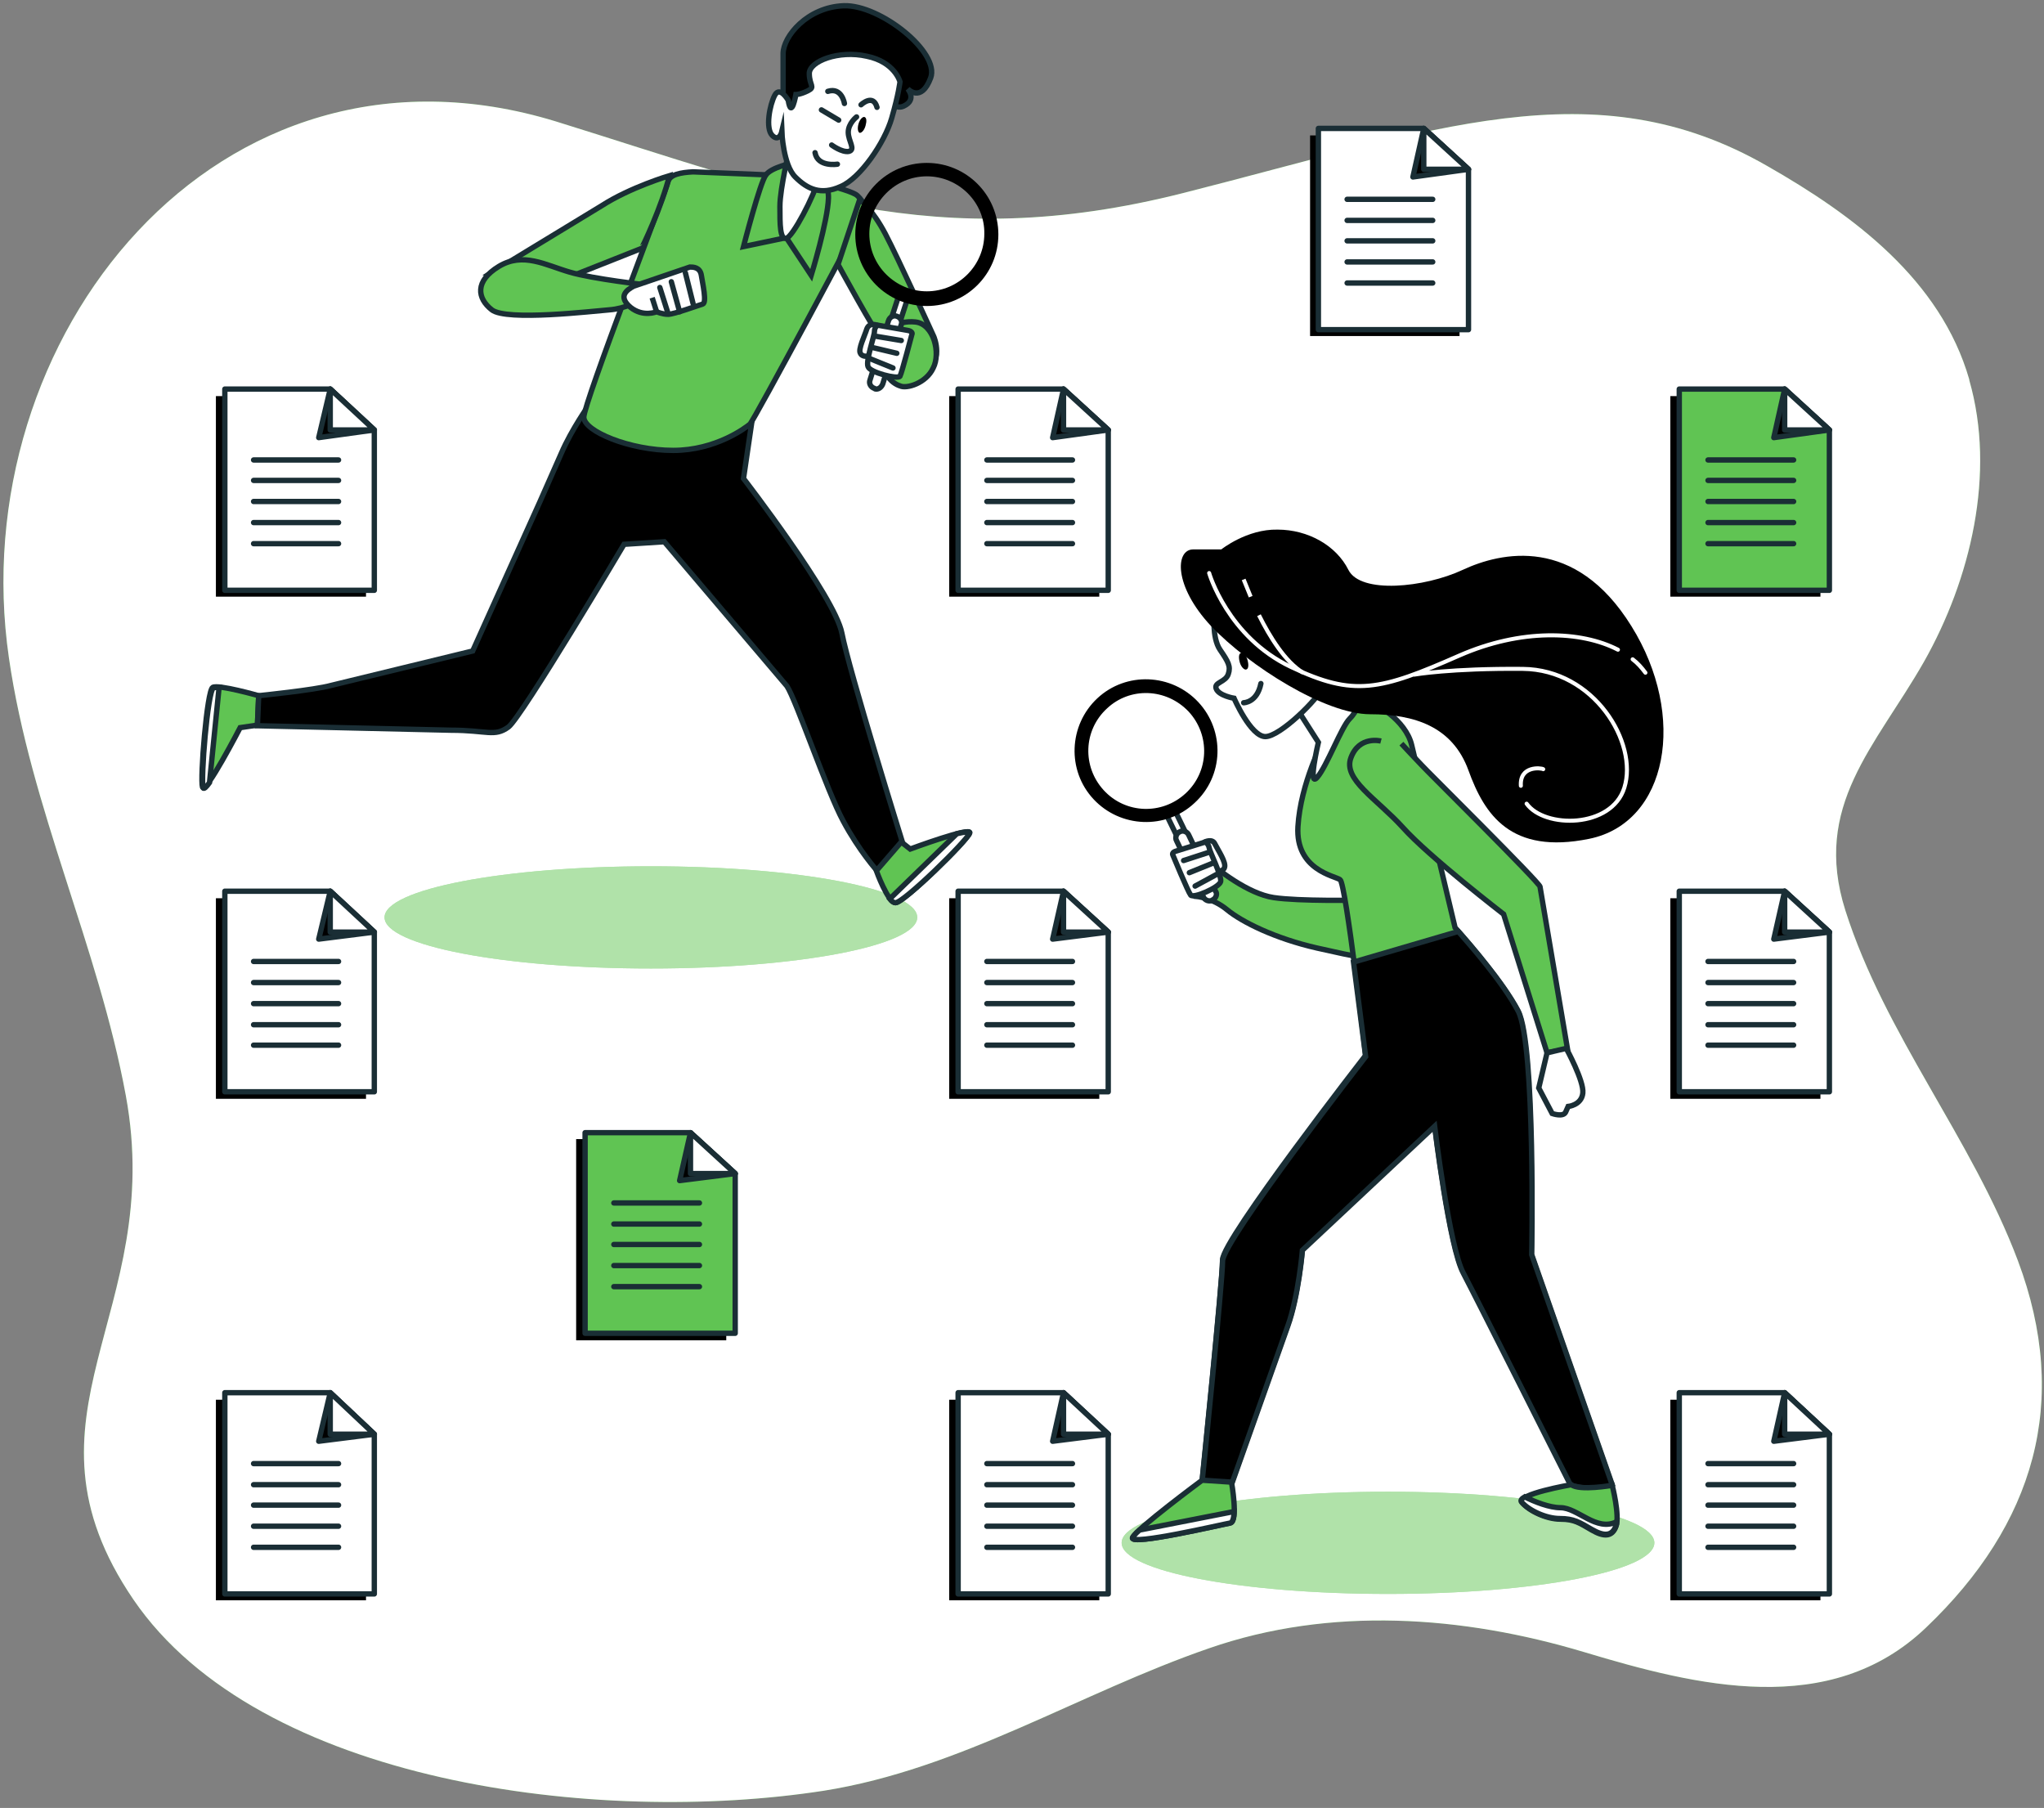 <svg xmlns="http://www.w3.org/2000/svg" xmlns:xlink="http://www.w3.org/1999/xlink" viewBox="0 0 320 283" xmlns:v="https://vecta.io/nano"><rect x="0" y="0" width="320" height="283" fill="#808080" stroke="none"/><style><![CDATA[.N{fill:#fff}.O{stroke-miterlimit:10}.P{stroke:#1a2e35}.Q{stroke-width:.838}.R{stroke-linecap:round}.S{fill:#60c453}.T{stroke-linejoin:round}.U{fill:none}]]></style><use xlink:href="#B" class="S"/><use xlink:href="#B" opacity=".7" class="N"/><path d="M172.1 172h-23.5v-31.4h16.5l7 6.4z"/><g class="O P Q T"><path d="M173.5 170.9H150v-31.4h16.5l7 6.4z" class="N"/><path d="M166.5 139.5l-1.7 7.5 8.7-1.1z"/><g class="N"><path d="M166.5 139.5v6.4h7z"/><path d="M154.5 150.5h13.4m-13.4 3.3h13.4m-13.4 3.3h13.4m-13.4 3.3h13.4m-13.4 3.2h13.4" class="R"/></g></g><path d="M285 172h-23.5v-31.4H278l7 6.4z"/><g class="O P Q T"><path d="M286.4 170.9h-23.5v-31.4h16.5l7 6.4z" class="N"/><path d="M279.4 139.5l-1.7 7.5 8.7-1.1z"/><g class="N"><path d="M279.4 139.5v6.4h7z"/><path d="M267.4 150.5h13.4m-13.4 3.3h13.4m-13.4 3.3h13.4m-13.4 3.3h13.4m-13.4 3.2h13.4" class="R"/></g></g><path d="M57.3 172H33.8v-31.4h16.5l7 6.4z"/><g class="O P Q T"><path d="M58.6 170.9H35.2v-31.4h16.5l6.9 6.4z" class="N"/><path d="M51.7 139.5l-1.8 7.5 8.7-1.1z"/><g class="N"><path d="M51.7 139.5v6.4h6.9z"/><path d="M39.7 150.5H53m-13.3 3.3H53m-13.3 3.3H53m-13.3 3.3H53m-13.3 3.2H53" class="R"/></g></g><path d="M172.1 250.5h-23.5v-31.4h16.5l7 6.4z"/><g class="O P Q T"><path d="M173.5 249.5H150V218h16.5l7 6.5z" class="N"/><path d="M166.5 218l-1.7 7.6 8.7-1.1z"/><g class="N"><path d="M166.5 218v6.5h7z"/><path d="M154.5 229.1h13.4m-13.4 3.3h13.4m-13.4 3.2h13.4m-13.4 3.3h13.4m-13.4 3.3h13.4" class="R"/></g></g><path d="M285 250.5h-23.5v-31.4H278l7 6.4z"/><g class="O P Q T"><path d="M286.4 249.5h-23.5V218h16.5l7 6.5z" class="N"/><path d="M279.4 218l-1.7 7.6 8.7-1.1z"/><g class="N"><path d="M279.4 218v6.5h7z"/><path d="M267.4 229.1h13.4m-13.4 3.3h13.4m-13.4 3.2h13.4m-13.4 3.3h13.4m-13.4 3.3h13.4" class="R"/></g></g><path d="M57.3 250.5H33.8v-31.4h16.5l7 6.4z"/><g class="O P Q T"><path d="M58.6 249.5H35.2V218h16.5l6.9 6.5z" class="N"/><path d="M51.7 218l-1.8 7.6 8.7-1.1z"/><g class="N"><path d="M51.7 218v6.5h6.9z"/><path d="M39.7 229.1H53m-13.3 3.3H53m-13.3 3.2H53m-13.3 3.3H53m-13.3 3.3H53" class="R"/></g></g><path d="M113.7 209.8H90.2v-31.5h16.5l7 6.4z"/><g class="O P Q T"><path d="M115.1 208.7H91.6v-31.4h16.5l7 6.4z" class="S"/><path d="M108.1 177.3l-1.7 7.5 8.7-1.1z"/><g class="N"><path d="M108.1 177.3v6.4h7z"/><path d="M96.1 188.3h13.4m-13.4 3.3h13.4m-13.4 3.2h13.4m-13.4 3.3h13.4m-13.4 3.3h13.4" class="R"/></g></g><path d="M172.1 93.4h-23.5V62h16.5l7 6.4z"/><g class="O P Q T"><path d="M173.5 92.4H150V60.9h16.5l7 6.4z" class="N"/><path d="M166.5 60.9l-1.7 7.6 8.7-1.2z"/><g class="N"><path d="M166.5 60.9v6.4h7z"/><path d="M154.5 72h13.4m-13.4 3.2h13.4m-13.4 3.3h13.4m-13.4 3.3h13.4m-13.4 3.3h13.4" class="R"/></g></g><path d="M228.5 52.6h-23.4V21.2h16.5l6.9 6.4z"/><g class="O P Q T"><path d="M229.9 51.6h-23.5V20.1h16.5l7 6.4z" class="N"/><path d="M222.9 20.1l-1.7 7.6 8.7-1.2z"/><g class="N"><path d="M222.9 20.1v6.4h7z"/><path d="M210.9 31.2h13.4m-13.4 3.3h13.4m-13.4 3.2h13.4M210.9 41h13.4m-13.4 3.3h13.4" class="R"/></g></g><path d="M285 93.4h-23.5V62H278l7 6.4z"/><g class="O P Q T"><path d="M286.4 92.4h-23.5V60.9h16.5l7 6.4z" class="S"/><path d="M279.4 60.9l-1.7 7.6 8.7-1.2z"/><g class="N"><path d="M279.4 60.9v6.4h7z"/><path d="M267.4 72h13.4m-13.4 3.2h13.4m-13.4 3.3h13.4m-13.4 3.3h13.4m-13.4 3.3h13.4" class="R"/></g></g><path d="M57.3 93.4H33.8V62h16.5l7 6.4z"/><g class="O P Q T"><path d="M58.6 92.4H35.2V60.9h16.5l6.9 6.4z" class="N"/><path d="M51.7 60.9l-1.8 7.6 8.7-1.2z"/><g class="N"><path d="M51.7 60.9v6.4h6.9z"/><path d="M39.7 72H53m-13.3 3.2H53m-13.3 3.3H53m-13.3 3.3H53m-13.3 3.3H53" class="R"/></g></g><ellipse cx="217.3" cy="241.5" rx="41.7" ry="8" class="S"/><g class="N"><ellipse cx="217.3" cy="241.5" rx="41.7" ry="8" opacity=".5"/><path d="M185.7 131.6c-.1 0-.1.1-.2.1-.4.2-.8 0-1-.3l-1.7-3.5c-.2-.4 0-.8.3-1 .4-.2.8 0 1 .3l1.7 3.5c.2.4.1.7-.1.9z" class="O P Q"/></g><path d="M187.2 140.3s2.6.2 4.9 2.1 7.5 4.5 14.1 6 8.3 1.7 8.3 1.7l-1.7-9.2s-9.4.2-13.4-.4-8.7-4.3-10.9-6.2-1.3 6-1.3 6z" class="O P Q S"/><path d="M190.1 140.7c-.1.1-.2.1-.3.2-.5.3-1.2 0-1.4-.5l-4.2-8.8c-.3-.5 0-1.2.5-1.4.5-.3 1.2 0 1.4.5l4.2 8.8c.3.4.1.9-.2 1.2z" class="N O P Q"/><path d="M187 125.7c-4.5 4.2-11.6 3.9-15.8-.6s-3.9-11.6.6-15.8 11.6-3.9 15.8.6 4 11.6-.6 15.8zm-13.7-14.8c-3.7 3.4-3.9 9.1-.5 12.8s9.1 3.9 12.8.5 3.9-9.1.5-12.8c-3.5-3.7-9.2-3.9-12.8-.5z"/><g class="N O P Q"><path d="M188.6 131.8s1.2-.6 1.6.3c.5 1 1.8 2.9 1.5 3.7-.2.7-1.6.8-2.3.1s-1.6-3.1-1.6-3.1l.8-1z"/><path d="M184.2 133.2l4.5-1.4s.5.3.6.9c.1.7 2 4.4 1.8 5.3s-4.3 2.7-4.7 2.1c-.4-.5-2.8-6.3-2.8-6.3s-.2-.4.6-.6z"/></g><path d="M189.3 133.4l-4 1.3m4.6.4l-3.7 1.5m4.4.2l-3.5 1.9" class="R U O P Q"/><path d="M207.2 115.8s-3.6 6.8-4 13.6 5.8 7.7 6.6 8.3c.9.6 4 27.5 4 27.5s-22.4 28.8-22.4 32-3.2 34.5-3.2 34.5l4.7.2 8.7-24.5c1.7-4.7 2.3-11.9 2.3-11.9l20.7-19.4s2.3 19 4.5 23c2.1 4 16.8 33.2 16.8 33.2s2.6.6 3.8.6c1.3 0 2.6-.6 2.6-.6l-12.6-36s.6-32.8-2.1-38.1c-2.8-5.3-9.8-13-9.8-13l-6.8-28.6c-.9-3.8-5.8-7-8.1-7s-5.7 6.2-5.7 6.2z" class="O P Q S"/><g class="N O P Q"><path d="M203.4 111.5l3 4.7s-1.7 7.2-.2 5.5 3.8-7.9 5.1-9.2 1.7-3 1.7-3l-6.4-3.6-3.2 5.6z"/><path d="M190.1 95.9s-.4 3.9.9 5.8 1.7 2.6 1.3 3.8c-.4 1.3-2.3 1.3-1.9 2.3.4 1.1 2.8 1.5 2.8 1.5s2.6 6 4.9 6 8.3-5.9 9.2-8-7.9-7.8-9.4-9c-1.6-1.3-6.1-4.7-7.8-2.4z"/></g><path d="M195.3 103.3c.2.7.2 1.4-.2 1.5-.3.1-.8-.4-1-1.1s-.2-1.4.2-1.5c.3-.1.8.4 1 1.1z"/><path d="M194.7 110s2.1 0 2.7-3" class="O P Q R U"/><path d="M191.2 86h-4.4c-2.8 0-3.1 5.7 2.8 12 6 6.3 17.9 13.8 24.9 13.8 6.9 0 12.9 1.9 15.4 8.8s6.6 13.2 18.9 10.7 15.4-19.2 6.6-33.3c-8.8-14.2-20.4-11.6-26.4-8.8s-16 3.8-17.9 0-6.3-6.3-11.1-6.3c-4.8-.1-8.8 3.1-8.8 3.1z"/><g class="O P Q"><path d="M252.4 232.4l-12.6-36s.6-32.8-2.1-38.1c-2.4-4.6-7.9-10.8-9.4-12.5l-16.4 4.8 1.9 14.8s-22.4 28.8-22.4 32-3.2 34.5-3.2 34.5l4.7.2 8.7-24.5c1.7-4.7 2.3-11.9 2.3-11.9l20.7-19.4s2.3 19 4.5 23c2.1 4 16.8 33.2 16.8 33.2s2.6.6 3.8.6c1.4-.1 2.7-.7 2.7-.7z"/><path d="M216.2 116s-3.4-.9-4.7 2.6c-1.3 3.4 4 6.4 8.1 10.9 4 4.5 15.8 13.6 15.8 13.6l6.8 21.7 3.2-.6-4.3-25.4c0-.6-17.9-18.3-18.5-19-.6-.6-3.2-3.4-3.2-3.4" class="S"/><path d="M242.2 164.8l-1.3 5.5 2.1 4s1.7.6 2.1-.2l.4-.9s2.1-.2 2.3-2.1-2.6-7-2.6-7l-3 .7z" class="N"/><path d="M188.2 231.7s-10.4 7.7-10.9 9c-.4 1.3 14.1-2.1 15.3-2.3 1.3-.2.2-6.4.2-6.4l-4.6-.3z" class="S"/><path d="M178.4 239.5c-.6.5-1 1-1.1 1.2-.4 1.3 14.1-2.1 15.3-2.3.4-.1.6-.9.6-1.8l-14.8 2.9z" class="N"/><path d="M246 232.4s-8.7 1.5-7.7 2.8c1.1 1.3 3.8 2.6 6 2.6s3 .6 4.9 1.7 3.2 1.1 3.8-.6-.6-6.4-.6-6.4-5.1.9-6.4-.1z" class="S"/><path d="M249.2 239.4c1.9 1.1 3.2 1.1 3.8-.6.1-.2.1-.4.1-.6-3.2 1.6-6.1-2.2-8.8-2.2-1.7 0-4-.9-5.6-1.7-.5.3-.7.6-.5.8 1.1 1.3 3.8 2.6 6 2.6s3.1.6 5 1.7z" class="N"/></g><g stroke="#fff" stroke-width=".629" class="U O"><path d="M197.1 96.3c1.7 3.4 4.1 7.3 6.9 9m-9.3-14.6l1.1 2.7"/><path d="M255.6 103.2c.8.6 1.4 1.3 2 2.1m-68.3-15.6s2.9 10 12.8 14.7 13.9 3.7 26.4-1.8c9.6-4.2 19-3.9 24.8-.9M238.1 123c-.2-3.2 3.2-2.8 3.5-2.6m-20.2-14.8s5.7-1 17-.9c11.2.1 18.1 11.6 15.9 18.6-2 6.4-12.5 6.4-15.3 2.5" class="R"/></g><ellipse cx="101.9" cy="143.6" rx="41.7" ry="8" class="S"/><ellipse cx="101.9" cy="143.6" rx="41.7" ry="8" opacity=".5" class="N"/><g class="O P Q"><path d="M122.6 15.3V8.4c0-2.7 3.8-7.3 9.5-7.5s15.1 7.3 13.6 11.3-3.6 1.7-3.6 1.7 1.5 1.7-.6 2.7-3.6-3.1-3.6-3.1-2.9-2.7-5.6-2.7-1.9.2-3.8 2.9-3.6 1.9-3.6 2.9 1.3 2.5-.8 2.5-1.5-3.8-1.5-3.8z"/><path d="M40.5 108.9s-6.3-1.8-7.2-1.3-2 14.3-1.6 15.6 5.9-9.3 5.9-9.3l2.7-.4.2-4.6z" class="S"/><path d="M34.3 107.6c-.4 0-.8 0-.9.1-.9.5-2 14.3-1.6 15.6.1.3.5-.1 1-.8l1.5-14.9z" class="N"/><path d="M92.2 63.4s-2.7 3.8-4.3 7.5l-3.4 7.7L74 101.9l-22.2 5.4c-2.5.7-11.3 1.6-11.3 1.6l-.2 4.7 30.3.7c5.7 0 6.8 1.1 9-.5 2.1-1.6 18.1-28.6 18.1-28.6l6.3-.4 19.2 22.6c1.4 2.1 6.3 16.5 8.8 21.1 2.5 4.7 5.4 7.9 5.4 7.9l3.9-4.5s-8.4-27-9.5-32.8c-1.1-5.7-15.4-24.2-15.4-24.2l1.4-9.5c-.2 0-23.3.7-25.6-2z"/><g class="S"><path d="M123.3 27.5l-14.8-.6c-1.9.1-3.6.4-3.9 1.5-.2 1.1-13.2 34.7-13.2 36.9s7.2 5.2 14 5.2c6.7 0 11.4-3.6 12-4.1s17.5-32.1 17.8-32.8c.4-.7.2-1.9-1-3s-10.9-3.1-10.9-3.1z"/><path d="M124.1 25.5s-3.4.7-4.2 1.9c-.9 1.1-3.5 11.2-3.5 11.2l6.7-1.4 3.9 5.9s2.6-8.5 2.7-12.1-3.7-5.9-5.6-5.5zm-19.3 2s-6.1 1.8-10.6 4.7L76.6 42.9 85 45l15.4-6.1c.1 0 3.3-6.8 4.4-11.4z"/><path d="M101.2 44.6s-8.2-.9-12-2-7.3-3.2-11.1-.9-3.4 5-1.1 6.8 15.8.2 18.4 0 4.5-1.4 4.5-1.4l1.3-2.5z"/></g><path d="M99.2 44.8l8.8-3c.5 0 1.6 0 1.8 1.3s.9 4.3.2 4.5-4.5 1.6-5.4 1.6-1.8-.4-1.8-.4-2.1.9-4.1-.7c-2-1.7-.6-2.7.5-3.3z" class="N"/><g class="U"><path d="M102.8 48.8l-.7-2.2"/><path d="M105.1 44.1l1.3 4.7m.9-6.1l1.2 4.8m-5.2-2.5l1.3 4.1" class="R"/></g><g class="S"><path d="M134.6 31.2s2 1.6 4 5.4 7.6 16.1 7.6 16.1 1.8 4.2-1.9 5.5c-3.7 1.4-4.2-2.3-5.8-4.3s-7.3-12.5-7.3-12.5l3.4-10.2z"/><path d="M138.7 51.8s1.7-1.7 4.6-1.4 4 4.9 2.8 7.2c-1.1 2.4-4.2 3.3-5.2 2.8-1-.3-4.2-2.1-2.2-8.6z"/></g><g class="N"><path d="M140.1 51.2h-.2c-.4-.1-.6-.5-.5-.9l1.2-3.7c.1-.4.5-.6.9-.5s.6.5.5.9l-1.2 3.7c-.1.3-.4.5-.7.5z"/><path d="M137.2 60.9c-.1 0-.2 0-.3-.1-.6-.2-.9-.8-.7-1.3l2.9-9.3c.2-.6.8-.9 1.3-.7.6.2.9.8.7 1.3l-2.9 9.3c-.2.5-.6.8-1 .8z"/></g></g><path d="M145.1 47.9c-6.2 0-11.2-5-11.2-11.2s5-11.2 11.2-11.2 11.2 5 11.2 11.2-5 11.2-11.2 11.2zm0-20.3c-5 0-9 4.1-9 9 0 5 4.1 9 9 9 5 0 9-4.1 9-9 .1-4.9-4-9-9-9z"/><g class="N O P Q"><path d="M137.3 50.9s-1.2-.5-1.6.6c-.3 1-1.4 3.2-1 3.8.3.7 1.7.6 2.3-.2s1.1-3.3 1.1-3.3l-.8-.9z"/><path d="M142 51.7l-4.6-.8s-.5.3-.5 1-1.4 4.6-1 5.5c.3.9 4.6 2 5 1.5.3-.6 1.9-6.7 1.9-6.7s0-.4-.8-.5z"/></g><path d="M136.9 52.6l4.2.7m-4.5 1.1l3.8.9m-4.3.8l3.7 1.5" class="R U O P Q"/><g class="N O P Q"><path d="M123.7 22.9s-1.6 6.5-1.6 9.4 0 5.2 1 5 4.4-6.7 5-9.2c.6-2.6-1.6-7.4-4.4-5.2z"/><path d="M123.4 15.7s-1.3-2.3-2.1-.8-1.5 5.2-.4 6.3 1.5-.6 1.5-.6.2 5.2 2.1 7.1 4 2.9 7.1 1.5c3.1-1.3 6.9-6.9 8-10.7s1.3-5.7 1.3-5.7-.8-3.1-5.2-4c-4.4-1-9 .8-9 2.7s1 2.1-.2 2.7-1.9.6-1.9.6-.7 4-1.2.9z"/></g><path d="M135.5 19.7c-.2.7-.6 1.1-.9 1.1-.3-.1-.4-.7-.2-1.4s.6-1.1.9-1.1c.4.1.4.7.2 1.4z"/><g class="O P Q"><path d="M128.6 17.2l2.7 1.6m3.5-2.4s1.9-1.8 2.5.4m-5.1-.6s-.4-2.6-2.6-1.9m4.5 4s-1.3 1-1.3 2.4 1.2 2.7.1 3c-1.1.2-2.7-1-2.7-1m.9 3s-3.1.5-3.5-1.8" class="R U"/><path d="M137.2 136.3s1.8 5 3 5c1.3 0 11.3-9.8 11.6-10.9.4-1.1-9.3 2.5-9.3 2.5l-1.4-1.1-3.9 4.5z" class="S"/><path d="M149.8 130.5l-10.5 10.2c.3.4.6.6.9.6 1.3 0 11.3-9.8 11.6-10.9.2-.3-.7-.2-2 .1z" class="N"/></g><defs ><path id="B" d="M308.3 59.5v-.1c-4.5-15.6-18.1-25.7-31.6-33.4-27.1-15.6-52.3-5.7-91.4 4.2-39 9.9-62.8-.2-98.3-11.2C34 2.8-5.9 53 1.4 103c3.4 23.5 14 45.2 18.3 68.5 6.3 34.2-18.5 50 1.2 78.9 19.7 28.8 72.7 35.4 108.1 29.9 21.4-3.4 40-15.3 60.3-22.3 19-6.6 39.7-5.1 58.7.6 17.6 5.3 38.5 10.5 53.5-3.8 17-16.2 22.7-35.4 14.4-57.5-7.2-19.1-20.8-35.3-27-54.8-5.2-16.4 4.7-25.6 12.3-38.9 7.3-12.9 11.3-29.5 7.1-44.1z"/></defs></svg>